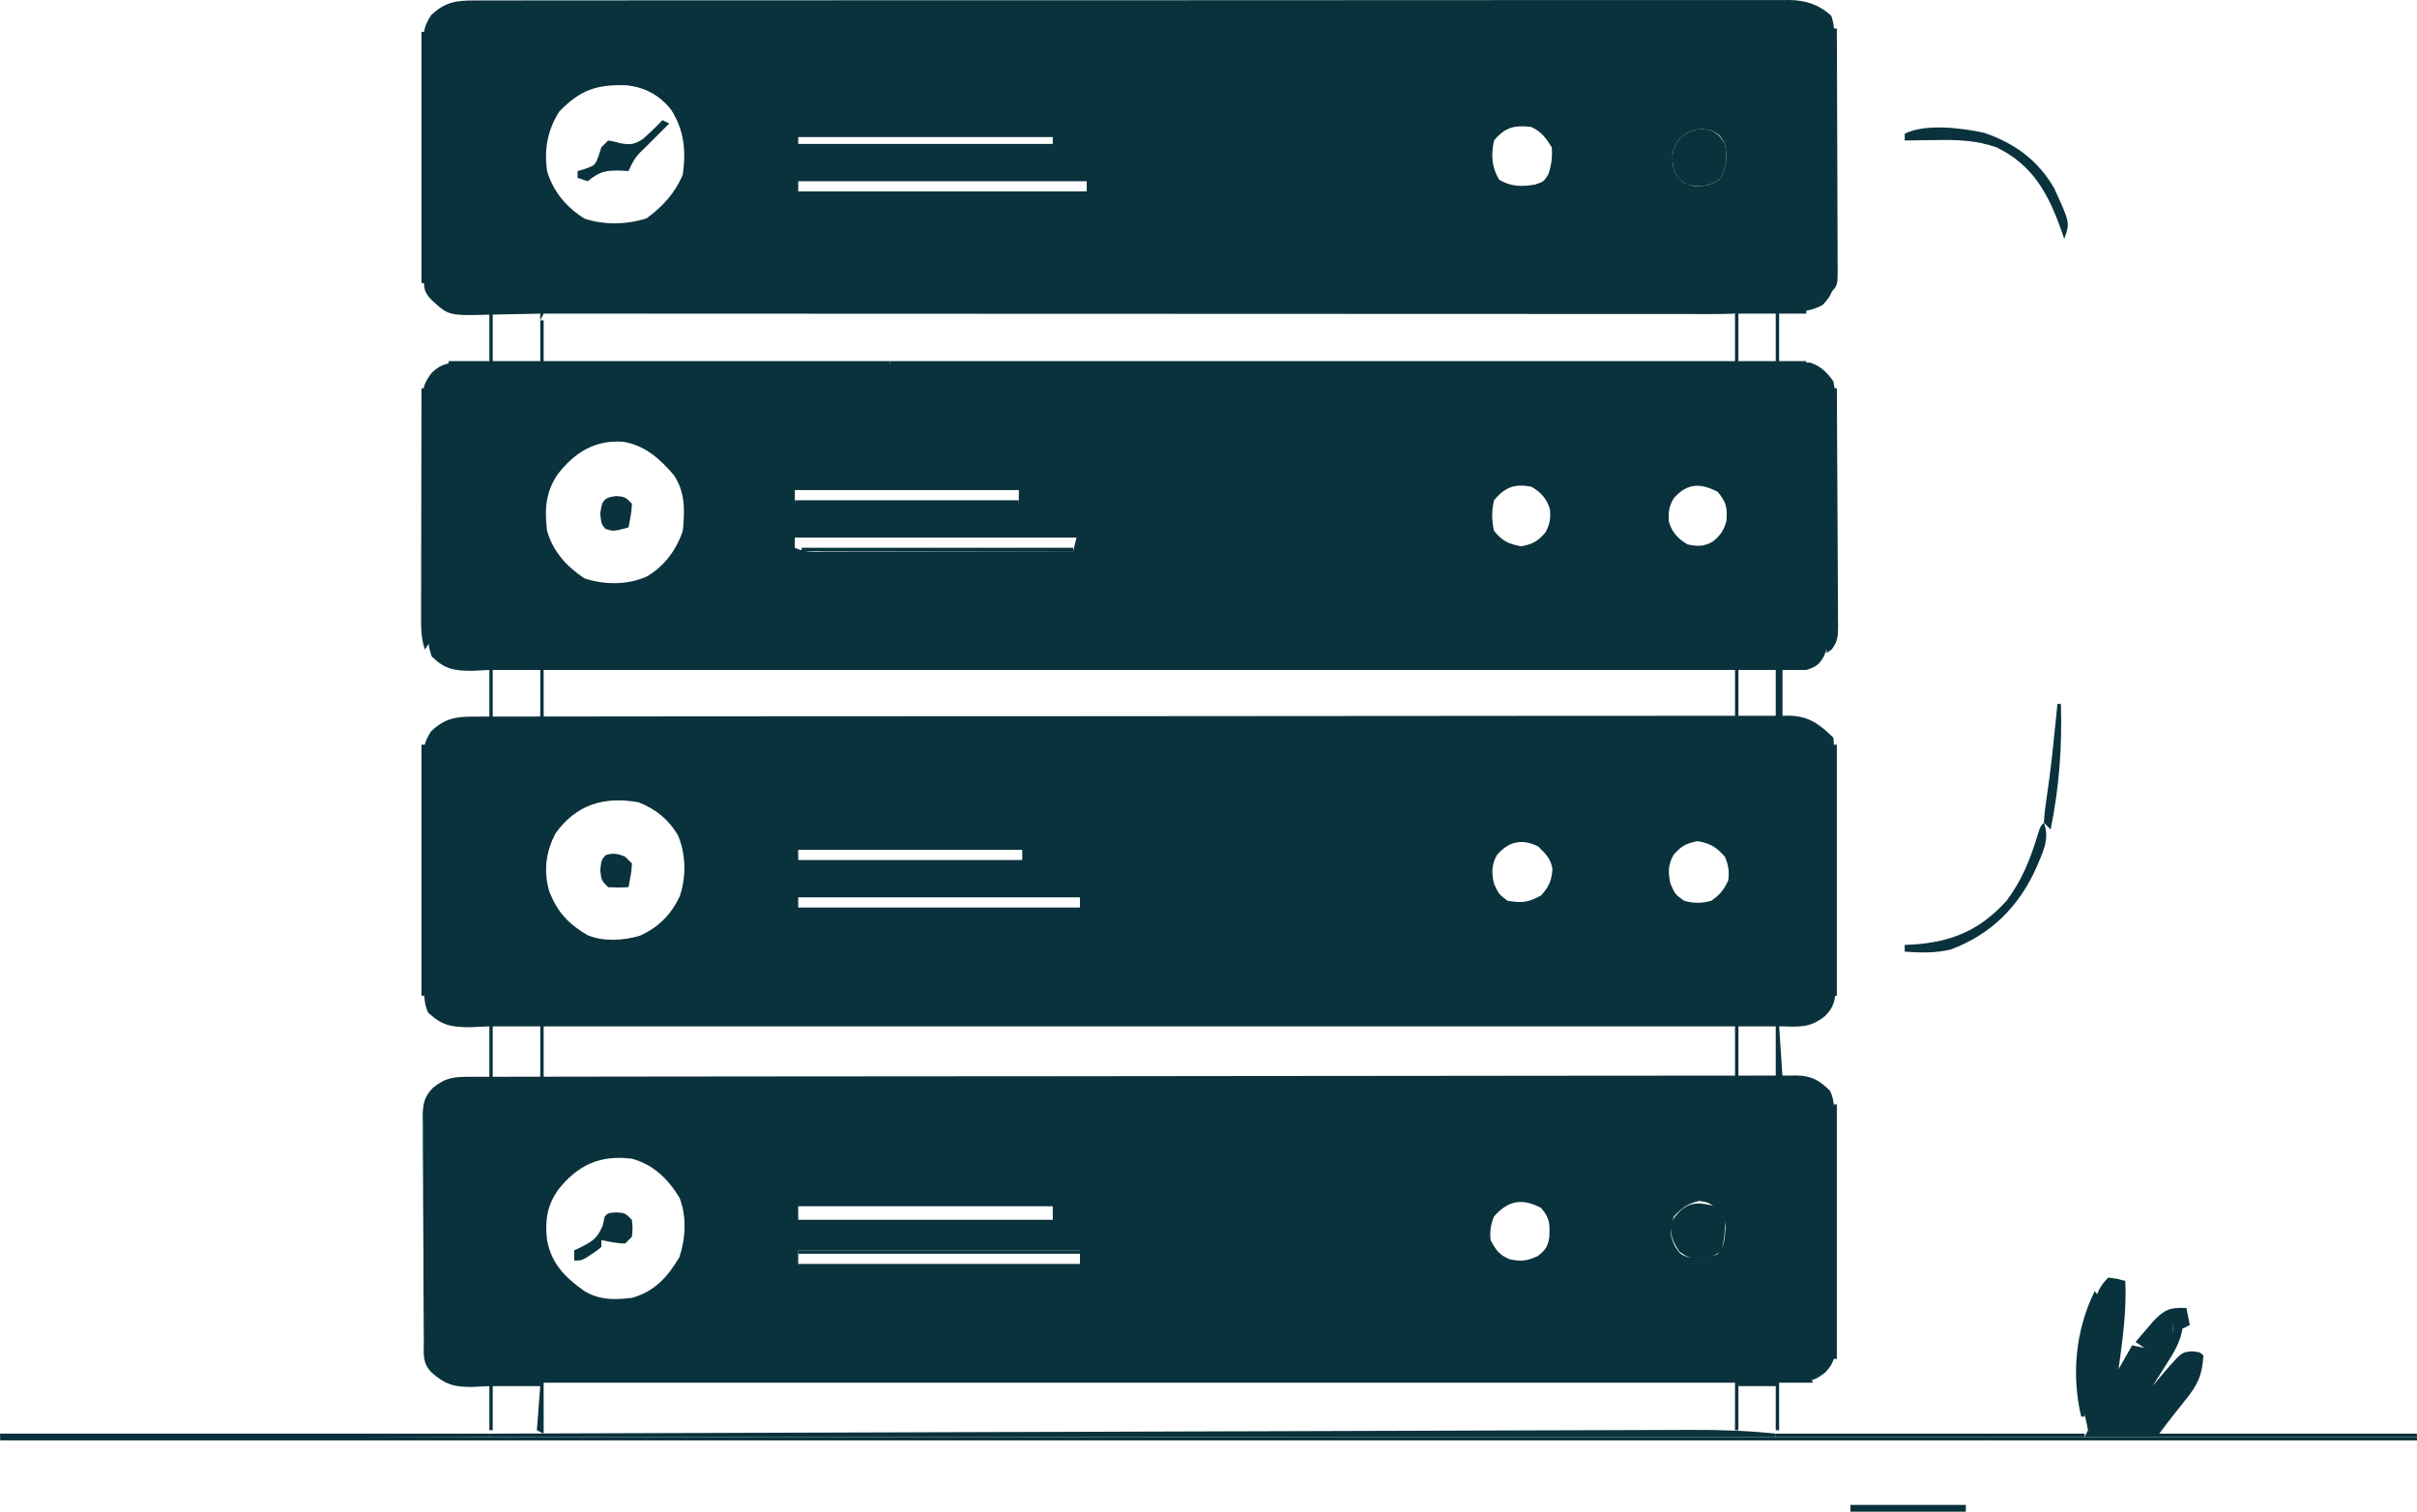 <?xml version="1.0" encoding="UTF-8"?>
<!DOCTYPE svg PUBLIC "-//W3C//DTD SVG 1.1//EN" "http://www.w3.org/Graphics/SVG/1.1/DTD/svg11.dtd">
<!-- Creator: CorelDRAW -->
<svg xmlns="http://www.w3.org/2000/svg" xml:space="preserve" width="100%" height="100%" version="1.1" shape-rendering="geometricPrecision" text-rendering="geometricPrecision" image-rendering="optimizeQuality" fill-rule="evenodd" clip-rule="evenodd"
viewBox="0 0 74177 46395.5"
 xmlns:xlink="http://www.w3.org/1999/xlink"
 xmlns:xodm="http://www.corel.com/coreldraw/odm/2003">
 <g id="Layer_x0020_1">
  <path fill="#0A323C" fill-rule="nonzero" d="M14570.7 14.8c105.7,-0.6 105.7,-0.6 213.5,-1.1 237.2,-0.8 474.4,-0.2 711.5,0.4 171.4,-0.3 342.7,-0.7 514.1,-1.3 471.8,-1.1 943.5,-0.8 1415.2,-0.4 508.4,0.3 1016.9,-0.6 1525.3,-1.5 996.3,-1.2 1992.7,-1.5 2989.2,-1.2 809.7,0.2 1619.4,0 2429.1,-0.4 115.1,-0.1 230.2,-0.1 348.9,-0.2 233.7,-0.1 467.6,-0.2 701.5,-0.4 1570.7,-0.7 3141.5,-1.1 4712.2,-0.7 92.2,0 92.2,0 186.3,0 311.4,0.1 622.8,0.2 934.3,0.3 61.8,0 123.6,0 187.4,0 125.1,0.1 250.1,0.1 375.2,0.1 1946.3,0.6 3892.4,-0.2 5838.6,-2.2 2186.1,-2.1 4372.1,-3.2 6558.1,-2.8 1157.7,0.2 2315.3,-0.1 3473,-1.6 985.6,-1.2 1971.2,-1.3 2956.7,-0.1 503,0.6 1006,0.7 1509.1,-0.5 460.3,-1.2 920.6,-0.9 1380.9,0.6 166.7,0.3 333.3,0 500.1,-0.8 226.4,-1 452.6,-0.1 679,1.3 64.9,-0.8 129.8,-1.6 196.7,-2.3 507.3,6.3 915.8,135.8 1294.8,483.9 109.1,298.4 94.6,600.4 92,913.9 0.2,74.1 0.4,148.1 0.6,224.4 0.4,245.1 -0.7,490.1 -1.9,735.2 -0.1,170.6 -0.2,341.2 -0.2,511.9 -0.1,358 -1,715.9 -2.4,1073.9 -1.8,457.6 -2.2,915.1 -2.1,1372.7 0,352.6 -0.6,705.2 -1.3,1057.9 -0.3,168.5 -0.5,337.2 -0.6,505.8 -0.2,236.6 -1.1,473 -2.2,709.6 0,103.5 0,103.5 0.1,209.1 -8,1179.1 -8,1179.1 -342,1558.2 -351.6,193.3 -619,208.6 -1007.9,183.5 -375.9,-17.2 -721.9,-23.4 -1096.1,31.5 -656.3,85.4 -1317.6,67.2 -1978.2,65.7 -152,0 -303.9,0.1 -455.9,0.2 -416.1,0.3 -832.3,-0.1 -1248.5,-0.6 -449.4,-0.5 -898.6,-0.3 -1348,-0.3 -778,0.1 -1556.1,-0.2 -2334.1,-0.8 -1124.8,-0.8 -2249.7,-1.1 -3374.6,-1.3 -1825.1,-0.2 -3650.2,-0.9 -5475.3,-1.9 -1772.7,-0.9 -3545.4,-1.7 -5318.2,-2.2 -109.3,0 -218.5,0 -331.1,0 -548.4,-0.2 -1096.8,-0.3 -1645.1,-0.4 -4547.9,-1.1 -9095.7,-2.9 -13643.6,-5.3 -34.4,68.7 -68.8,137.5 -104.2,208.3 0,-68.7 0,-137.5 0,-208.3 -78.7,2.2 -157.5,4.4 -238.7,6.7 -294.7,7 -589.4,12.3 -884.2,16.2 -127,2.1 -254.1,4.9 -381.2,8.5 -1303.7,36.3 -1303.7,36.3 -1829.3,-448.1 -256.1,-256.1 -234.4,-400.9 -238.9,-750.6 0.1,-75.4 0.2,-150.8 0.3,-228.4 -0.7,-79.5 -1.5,-159 -2.2,-240.8 -2,-263.5 -2.4,-527 -2.6,-790.6 -0.6,-183 -1.4,-365.9 -2.1,-548.9 -1.3,-384.1 -1.7,-768 -1.5,-1152 0,-491.9 -2.8,-983.5 -6.5,-1475.4 -2.3,-378 -2.7,-756.2 -2.6,-1134.3 -0.3,-181.3 -1.1,-362.5 -2.8,-543.9 -2,-253.9 -1.5,-507.6 -0.2,-761.5 -1.1,-74.7 -2.3,-149.5 -3.5,-226.5 4.8,-377.5 34.7,-553.4 239.7,-882.8 423.2,-407.8 772.5,-461.7 1346.5,-457.6zm2595.6 3405.4c-367.3,579.3 -468,1155 -377.6,1829.4 193.5,636.1 586.1,1103.7 1145.8,1458.3 600,205.4 1310.8,184.9 1907.6,-6.5 480.8,-346.7 890.4,-792.1 1113.2,-1347.7 102.2,-742.9 41.7,-1358.4 -364.6,-1995.4 -358.1,-440.2 -798.5,-682.3 -1368.3,-741.3 -919.6,-30.6 -1417.2,147.5 -2056.1,803.2zm28684.9 891.9c-94.5,447.8 -75.9,807.8 156.3,1204.5 370.2,212.9 676.8,217.4 1093.7,149.7 266.6,-84.8 266.6,-84.8 416.7,-312.5 93.8,-282.9 130.3,-535.8 104.2,-833.3 -183.7,-297.8 -312,-468.4 -625,-625 -522.9,-58 -804.1,4.6 -1145.8,416.7zm5616.5 45.6c-185.4,315.6 -154.5,532 -95.6,891.9 168.2,262.4 283.5,386.8 592.1,456.1 337.5,22.5 516.1,-16.2 807.7,-195.7 228.9,-366.3 247.3,-672.7 162.7,-1093.7 -152.1,-273.7 -152.1,-273.7 -416.7,-416.7 -477.2,-91.3 -738.6,3.2 -1050.2,358.1zm-26970.6 -149.8c0,68.7 0,137.5 0,208.3 2578.1,0 5156.3,0 7812.5,0 0,-68.8 0,-137.5 0,-208.3 -2578.1,0 -5156.3,0 -7812.5,0zm0 1354.2c0,103.1 0,206.2 0,312.5 2921.9,0 5843.7,0 8854.2,0 0,-103.1 0,-206.3 0,-312.5 -2921.9,0 -5843.7,0 -8854.2,0z"/>
  <path fill="#0A323C" fill-rule="nonzero" d="M14570.7 21993.7c70.4,-0.4 140.9,-0.7 213.5,-1.1 237.2,-0.9 474.4,-0.4 711.5,0.1 171.4,-0.4 342.7,-0.9 514.1,-1.5 471.8,-1.2 943.5,-1.2 1415.2,-0.9 508.4,0 1016.9,-1.1 1525.3,-2.2 996.3,-1.7 1992.7,-2.3 2989.2,-2.4 809.7,-0.1 1619.4,-0.5 2429.1,-1.1 1920.8,-1.6 3841.7,-2.8 5762.5,-2.7 92.2,0 92.2,0 186.3,0 311.4,0 622.8,0 934.3,0 61.8,0 123.6,0.1 187.4,0.1 125.1,0 250.1,0 375.2,0 1946.3,0.1 3892.4,-1.5 5838.6,-4.3 2186.1,-3.3 4372.1,-5 6558.1,-4.8 1157.7,0 2315.3,-0.5 3473,-2.8 985.6,-1.9 1971.2,-2.3 2956.7,-0.9 503,0.7 1006,0.7 1509.1,-1.1 460.3,-1.7 920.6,-1.3 1380.9,0.4 166.7,0.3 333.3,-0.1 500.1,-1.3 226.4,-1.5 452.6,-0.3 679,1.3 97.4,-1.5 97.4,-1.5 196.7,-3.1 601.4,9.8 944.7,263.2 1361.5,680 22.3,260.6 31.7,509.9 32,770.8 0.8,79.5 1.7,159 2.6,240.7 2.5,263.5 3.4,527.1 4.1,790.6 0.9,182.9 1.9,365.9 2.9,548.8 1.7,384 2.5,768 2.8,1152 0.6,491.8 4.5,983.5 9.3,1475.3 3,378.1 3.7,756.2 4,1134.3 0.4,181.3 1.7,362.6 3.8,543.9 2.8,254 2.3,507.6 1.1,761.5 2.3,112.2 2.3,112.2 4.7,226.6 -5.7,387.6 -42.8,605.7 -318.4,889.4 -485.1,389.1 -805.3,329.1 -1415.4,320.3 34.4,515.6 68.7,1031.3 104.2,1562.5 -68.7,0 -137.5,0 -208.3,0 0,-515.6 0,-1031.2 0,-1562.5 -378.1,0 -756.3,0 -1145.8,0 0,515.6 0,1031.3 0,1562.5 -34.4,0 -68.7,0 -104.2,0 0,-515.6 0,-1031.2 0,-1562.5 -12065.6,0 -24131.3,0 -36562.5,0 0,515.6 0,1031.3 0,1562.5 -34.4,0 -68.8,0 -104.2,0 0,-515.6 0,-1031.2 0,-1562.5 -481.3,0 -962.5,0 -1458.3,0 0,515.6 0,1031.3 0,1562.5 -34.4,0 -68.7,0 -104.2,0 0,-515.6 0,-1031.2 0,-1562.5 -193.3,8.6 -386.7,17.2 -585.9,26 -578.1,1.4 -864.4,-52.4 -1289.1,-442.7 -155.3,-310.5 -121.2,-628.8 -122.6,-969.6 -0.6,-78.4 -1.3,-156.9 -2.1,-237.7 -2,-260.1 -3.2,-520.2 -4.3,-780.4 -0.4,-88.8 -0.8,-177.6 -1.3,-269.1 -2.2,-470 -3.7,-940 -4.7,-1410 -1.1,-485.5 -4.7,-970.9 -8.9,-1456.5 -2.7,-373.2 -3.6,-746.5 -3.9,-1119.8 -0.6,-179 -1.8,-357.9 -3.7,-536.9 -2.6,-250.6 -2.5,-501.1 -1.8,-751.8 -1.3,-73.7 -2.6,-147.5 -4.1,-223.5 3.9,-375.3 34.3,-547.9 238.4,-875.6 423,-408.4 772.4,-462.2 1346.6,-458.4zm2478.4 3581.5c-300.9,576.9 -373.5,1161.7 -189.2,1793.7 255.3,635.6 583.3,984.1 1164.2,1329.4 497.8,208 1099.3,173 1610.5,21.5 578.2,-263.8 958.5,-642.5 1228,-1215.8 202.8,-601.5 190.4,-1282.8 -57,-1870.1 -290.4,-489.2 -678.2,-798.3 -1204.5,-1009.2 -1053.7,-192.7 -1917.3,65.1 -2552.1,950.5zm28897.7 658c-174.6,296.3 -175.1,562.1 -95.6,891.5 144.7,317.6 144.7,317.6 416.7,520.8 451.1,73.9 628,55 1028.7,-162.7 242.8,-278.4 317.9,-439.5 347.5,-801.3 -38.3,-317.1 -216.9,-487.3 -438.6,-702.7 -499.7,-249.8 -904.5,-150.2 -1258.5,254.4zm5416.7 0c-174.8,296.7 -174.5,561.8 -95.6,891.5 137.7,319.7 137.7,319.7 416.7,520.8 297.2,82 536.1,82.3 833.3,0 253.5,-168.9 398.3,-346.5 520.9,-625 38.2,-273.1 6.5,-476.8 -104.2,-729.2 -269.6,-300.4 -437,-400.9 -833.3,-475.2 -353.9,66.3 -504.2,150.2 -737.7,417.1zm-26866.5 -150.2c0,103.1 0,206.3 0,312.5 2268.7,0 4537.5,0 6875,0 0,-103.1 0,-206.3 0,-312.5 -2268.7,0 -4537.5,0 -6875,0zm0 1458.3c0,103.1 0,206.3 0,312.5 2853.1,0 5706.3,0 8645.8,0 0,-103.1 0,-206.3 0,-312.5 -2853.1,0 -5706.2,0 -8645.8,0z"/>
  <path fill="#0A323C" fill-rule="nonzero" d="M14446 33048.1c70.8,-0.2 141.6,-0.5 214.5,-0.7 239.6,-0.7 479.1,-0.6 718.7,-0.6 172.5,-0.3 345.1,-0.7 517.6,-1.1 475.9,-1 952,-1.5 1427.9,-1.7 512.6,-0.4 1025.2,-1.5 1537.8,-2.4 1238.7,-2 2477.6,-3.1 3716.4,-3.9 582.9,-0.6 1165.7,-1.1 1748.6,-1.6 1936.7,-1.8 3873.3,-3.3 5810,-4.1 125.2,-0.1 250.5,-0.1 375.8,-0.2 62.1,0 124.3,0 188.2,0 314.8,-0.2 629.6,-0.3 944.4,-0.4 62.5,0 124.9,0 189.3,-0.1 2026,-0.8 4052,-3.2 6077.9,-6.7 2141.1,-3.5 4282.3,-5.6 6423.4,-5.9 1167.5,-0.2 2335,-1.1 3502.5,-3.7 994.1,-2.3 1988.1,-3.1 2982.1,-2.1 507.5,0.4 1014.9,0.2 1522.4,-1.8 464.2,-1.9 928.4,-1.8 1392.7,-0.1 168.3,0.2 336.5,-0.2 504.7,-1.5 228.2,-1.5 456.2,-0.6 684.4,1.1 65.7,-1.1 131.5,-2.1 199.3,-3.2 471.7,7.5 706.1,144.4 1039.1,471.5 155.2,310.5 122.2,628.9 124.3,969.6 0.9,78.4 1.7,156.9 2.5,237.7 2.6,260.1 4.4,520.3 5.8,780.4 0.5,88.8 1.1,177.6 1.7,269.1 2.8,470.1 4.8,940.1 6.4,1410.1 1.7,485.6 6.3,970.9 11.7,1456.4 3.5,373.3 4.7,746.5 5.3,1119.9 0.7,179 2.3,357.9 4.8,536.8 3.3,250.7 3.3,501.1 2.5,751.8 1.8,73.7 3.5,147.6 5.2,223.5 -4.8,383.5 -43.8,601.9 -313.5,885 -304.3,238.2 -427.7,277.5 -807.2,259.6 -132.6,-3.4 -132.6,-3.4 -267.8,-7 -246.1,-39.6 -353.9,-105.4 -552.5,-247 -224.3,32.2 -224.3,32.2 -416.7,104.2 171.9,34.4 343.8,68.7 520.9,104.2 0,34.4 0,68.7 0,104.1 -378.1,0 -756.3,0 -1145.9,0 0,481.3 0,962.5 0,1458.3 -34.4,0 -68.7,0 -104.1,0 0,-481.3 0,-962.5 0,-1458.3 -12065.6,0 -24131.3,0 -36562.5,0 0,515.6 0,1031.3 0,1562.5 -103.1,-51.6 -103.1,-51.6 -208.3,-104.2 34.4,-446.9 68.8,-893.7 104.2,-1354.2 -481.2,0 -962.5,0 -1458.3,0 0,446.9 0,893.7 0,1354.2 -34.4,0 -68.8,0 -104.2,0 0,-446.9 0,-893.7 0,-1354.2 -176.3,8.7 -352.4,17.2 -533.9,26.1 -561.1,1.5 -817.4,-76.9 -1237,-442.7 -295.7,-295.6 -239.9,-583.1 -240.3,-979.1 -0.8,-79.5 -1.7,-159 -2.6,-240.8 -2.5,-263.5 -3.5,-527.1 -4.1,-790.6 -0.9,-182.9 -1.9,-365.8 -2.9,-548.9 -1.7,-384 -2.5,-767.9 -2.8,-1151.9 -0.5,-491.9 -4.5,-983.6 -9.3,-1475.4 -3,-378.1 -3.9,-756.2 -3.9,-1134.3 -0.4,-181.3 -1.7,-362.6 -3.9,-543.9 -2.8,-253.9 -2.3,-507.6 -1.1,-761.5 -1.5,-74.8 -3,-149.5 -4.7,-226.5 5.7,-387.7 42.8,-605.8 318.5,-889.4 401.8,-322.3 658.9,-335.5 1156,-334.4zm2674.7 3480.7c-341.2,494.1 -398.2,947.2 -332,1533.2 140.7,730.6 551,1140.1 1145.8,1562.5 471.9,282.6 922.1,271.3 1458.3,208.3 696.9,-193.9 1096.6,-640.6 1458.3,-1250 190.9,-572.6 226.8,-1246.5 6.1,-1815.2 -347.6,-578.5 -800.8,-1024.6 -1464.4,-1205.6 -976.9,-123.7 -1670.6,195.3 -2272.2,966.8zm28730.5 804.1c-102,250.1 -133.6,460.6 -104.1,729.1 154.4,296.2 270.3,464.8 588.7,586.8 351.3,72.3 523.9,53.3 856.6,-98.4 234.8,-186.6 309.4,-278.3 353.9,-572.1 20.1,-410 24.9,-582.6 -249.8,-905.8 -586.3,-305.8 -1001.9,-233.7 -1445.3,260.4zm5520.9 0c-130.9,384.4 -140,548.3 32.5,918 156.6,237.1 156.6,237.1 384.2,332 464.2,38.4 464.2,38.4 902.1,-77.3 246.9,-231.8 237.9,-508.4 264.1,-832.5 -22.7,-262.9 -65.5,-362.3 -241.7,-555 -277.7,-213.5 -277.7,-213.5 -559.9,-260.4 -358,80.6 -529.4,209.4 -781.2,475.2zm-26875 -312.5c0,137.5 0,275 0,416.7 2578.1,0 5156.2,0 7812.5,0 0,-137.5 0,-275 0,-416.7 -2578.1,0 -5156.3,0 -7812.5,0zm0 1354.2c0,137.5 0,275 0,416.7 2853.1,0 5706.2,0 8645.8,0 0,-137.5 0,-275 0,-416.7 -2853.1,0 -5706.3,0 -8645.8,0z"/>
  <path fill="#0A323C" fill-rule="nonzero" d="M14237.6 11125c100.4,-0.6 100.4,-0.6 202.9,-1.1 224.8,-0.7 449.4,2.3 674.2,5.3 162.6,0.3 325.2,0.3 487.9,0.2 447.1,0.2 894.2,3.7 1341.4,7.7 482.2,3.7 964.3,4.5 1446.5,5.5 835.6,2.3 1671.2,6.5 2507,12 1209.2,7.9 2418.4,12.8 3627.7,17 1963.2,6.9 3926.3,15.9 5889.6,26.5 1904.9,10.2 3809.8,19.7 5714.6,27.9 117.3,0.6 234.6,1.1 355.3,1.6 1280.4,5.5 2560.7,10.8 3841.1,16 339.7,1.5 679.4,2.8 1019.1,4.2 224.1,0.9 448,1.9 672,2.8 1424.7,5.7 2849.5,12.4 4274.2,19.9 719.1,3.9 1438.3,7.3 2157.5,10.6 568.4,2.6 1136.8,5.7 1705.1,9.2 345.3,2 690.7,3.5 1036,5 157.8,0.7 315.6,1.7 473.3,2.7 1062.3,8.5 1062.3,8.5 2119.7,-85.4 367.2,-48.2 735.1,-57.2 1105,-64.5 75.8,-3.9 151.8,-7.8 229.9,-11.8 74,-1.2 147.9,-2.5 224.2,-3.7 98.2,-3 98.2,-3 198.5,-6.3 327.1,96.1 536.3,308.7 727.6,581.7 50.1,279.1 68.5,491.7 62.4,769.7 0.4,75.6 0.8,151.1 1.3,229.1 0.7,248.9 -2.3,497.6 -5.4,746.5 -0.5,173.4 -0.7,346.8 -0.8,520.2 -0.6,363 -2.9,725.8 -6.7,1088.9 -4.7,465 -6.3,930 -6.7,1395.1 -0.4,357.9 -2,715.8 -4.1,1073.6 -0.9,171.6 -1.5,343 -2.1,514.5 -0.9,239.6 -3.2,479.2 -6,718.7 0,70.7 -0.1,141.5 -0.2,214.4 -5.9,374.1 -42.8,638.8 -240,958.5 -30.1,73 -60.2,146.1 -91.2,221.4 -152.6,254.3 -251.7,312.1 -533.8,403.6 -240.6,0 -481.3,0 -729.2,0 0,481.3 0,962.5 0,1458.3 -68.8,0 -137.5,0 -208.3,0 0,-481.3 0,-962.5 0,-1458.3 -378.1,0 -756.3,0 -1145.8,0 0,481.3 0,962.5 0,1458.3 -34.4,0 -68.7,0 -104.2,0 0,-481.3 0,-962.5 0,-1458.3 -12065.6,0 -24131.3,0 -36562.5,0 0,481.3 0,962.5 0,1458.3 -34.4,0 -68.8,0 -104.2,0 0,-481.3 0,-962.5 0,-1458.3 -481.3,0 -962.5,0 -1458.3,0 0,481.3 0,962.5 0,1458.3 -34.4,0 -68.7,0 -104.2,0 0,-481.3 0,-962.5 0,-1458.3 -176.1,8.5 -352.4,17.2 -533.9,26.1 -557.8,-0.7 -835.5,-51.9 -1237,-442.7 -84.7,-273.4 -84.7,-273.4 -104.2,-520.8 -34.4,-68.7 -68.7,-137.5 -104.2,-208.3 -12.4,-242 -18.5,-480.9 -20.1,-723 -0.8,-74.4 -1.7,-148.8 -2.6,-225.4 -2.6,-246.6 -4.3,-493.2 -5.9,-739.8 -0.5,-84.3 -1,-168.4 -1.7,-255.2 -2.7,-445.6 -4.8,-891.3 -6.3,-1337.1 -1.8,-460.2 -6.5,-920.4 -11.8,-1380.7 -3.4,-354 -4.7,-708 -5.2,-1061.9 -0.7,-169.7 -2.3,-339.4 -4.8,-509 -3.3,-237.7 -3.3,-475.1 -2.6,-712.8 -1.7,-69.9 -3.3,-139.8 -5.1,-211.8 4.9,-370.7 54.9,-537.9 287.9,-830.3 308.2,-289 553.2,-306.3 976.9,-304.4zm2883.1 3425.6c-378.9,545.8 -410.3,1091.3 -332,1740.7 190.1,645.6 592.7,1087.4 1145.9,1458.3 611.1,203.7 1312,208.9 1907.5,-52.1 540.7,-310.4 918,-820.2 1113.3,-1406.3 60.2,-619.4 81,-1183.3 -277.5,-1712.3 -428.9,-501.7 -905.8,-929.1 -1577.2,-1022.1 -854.6,-53.2 -1466.5,332.2 -1980,993.7zm28730.5 803.2c-74.5,327.5 -74.5,610 0,937.5 264.4,318.8 428.9,399.4 833.3,475.2 353.7,-66.3 504.3,-149.9 737.3,-417.1 143,-241.7 168.4,-434.9 146.5,-712.8 -92.9,-329.2 -279.9,-527.2 -571.3,-699.5 -514.4,-96.5 -811.9,14 -1145.8,416.7zm5512.7 -58.2c-143,241.8 -168.5,434.9 -146.5,712.9 93,329.5 280.1,526.5 571.2,699.5 314.6,65.5 497.4,72.8 780.4,-88.8 227.9,-189.3 344.7,-347.8 415.8,-637.6 27.2,-403.4 -4.5,-573.7 -271.8,-888.2 -543.3,-283.5 -945.6,-260.5 -1349.3,202.2zm-26971.1 -254.3c0,137.5 0,275 0,416.7 2268.7,0 4537.5,0 6875,0 0,-137.5 0,-275 0,-416.7 -2268.7,0 -4537.5,0 -6875,0zm0 1458.3c0,103.1 0,206.3 0,312.5 317.7,158.9 648.5,117.7 997,115.9 81.3,0 162.6,0.1 246.4,0.1 269.5,-0.1 538.9,-0.9 808.2,-1.8 186.6,-0.1 373.1,-0.3 559.7,-0.4 491.5,-0.4 982.9,-1.3 1474.4,-2.6 501.3,-1 1002.6,-1.5 1504,-2 984.1,-1.1 1968,-2.9 2952.1,-5.1 34.4,-137.5 68.7,-275 104.1,-416.7 -2853.1,0 -5706.2,0 -8645.8,0z"/>
  <path fill="#0A323C" d="M74173.8 43999.6l1.6 104.1c-3362.8,0 -6749.5,0 -10199.2,0 34.4,-68.7 68.7,-137.5 104.2,-208.3 -26.6,-153.1 -60.3,-304.9 -97.7,-455.7 -133.9,-614.8 -130,-1209.5 -110.6,-1835.9 68.7,-34.4 137.5,-68.7 208.3,-104.1 34.4,343.7 68.7,687.5 104.1,1041.7 13.9,-121.8 27.7,-243.5 41.9,-369.1 18.7,-161.3 37.2,-322.5 55.8,-483.9 9.1,-80 18.1,-160.1 27.4,-242.7 38.5,-332.2 79.1,-655.8 149.2,-983.2 12.6,-70.2 25.2,-140.4 38.2,-212.8 -36.6,-51.6 -73,-103.1 -110.6,-156.3 -32.3,-51.6 -64.5,-103.1 -97.7,-156.3 93.4,-319.4 180.2,-492.7 416.7,-729.2 273.4,39.1 273.4,39.1 520.8,104.2 39.7,916.3 -82.6,1803.3 -208.3,2708.3 137.5,-240.6 275,-481.3 416.7,-729.2 171.9,34.4 343.8,68.7 520.9,104.2 -103.1,275 -206.3,550 -312.5,833.3 40.3,-80.3 80.5,-160.6 122.1,-243.3 54.3,-104.5 108.4,-209 164.4,-316.6 53.1,-104 106.3,-207.8 161.1,-314.9 181.9,-277.9 287.1,-368.7 594.1,-479.4 0,-68.8 0,-137.5 0,-208.3 103.1,0 206.3,0 312.5,0 -58.2,491.3 -265.1,824.3 -527.3,1230.4 -39.4,62.3 -78.7,124.5 -119.1,188.7 -96.3,152.4 -193.6,304.3 -291.1,455.9 41.5,-49.1 83,-98 125.7,-148.5 55.2,-64.8 110.4,-129.7 167.2,-196.5 54.5,-64.1 108.9,-128.1 164.9,-194.2 438.7,-498.7 438.7,-498.7 753.1,-528.5 247.4,26.1 247.4,26.1 351.6,130.2 -30.7,595.2 -186.4,919.2 -559.9,1373.8 -62.4,79.1 -62.4,79.1 -126.1,160.1 -77.9,98.7 -156.5,197.2 -235.7,294.8 -148.1,185.9 -289.8,377 -432.4,567.2 2626.8,0 5253.6,0 7905.9,0z"/>
  <path fill="#0A323C" d="M4.8 44103.8l4.9 104.2c20664.4,0 40857.1,0 61049.8,0 0,-35.4 0,-69.8 0,-104.2 -20729.4,0 -40925.4,0 -61054.7,0z"/>
  <path fill="#0A323C" fill-rule="nonzero" d="M54497 43999.6c0,34.4 0,68.7 0,104.1 -13028.1,0 -26056.3,0 -39479.2,0 0,-34.4 0,-68.7 0,-104.1 4848.9,-15.6 9697.8,-30.9 14546.7,-45.1 572.6,-1.8 1145.3,-3.4 1717.9,-5.1 171.1,-0.5 171.1,-0.5 345.6,-1 1845.1,-5.5 3690.2,-11.4 5535.4,-17.4 1893.7,-6.1 3787.4,-11.9 5681.1,-17.3 1168.2,-3.3 2336.5,-7 3504.7,-11.1 801.5,-2.7 1602.9,-5.1 2404.3,-7.2 462.2,-1.1 924.4,-2.5 1386.6,-4.4 423.7,-1.7 847.4,-2.8 1271.1,-3.7 152.7,-0.3 305.4,-0.9 458.1,-1.7 882.8,-4.3 1748.7,22.8 2627.7,113.9z"/>
  <path fill="#0A323C" fill-rule="nonzero" d="M16684.5 22020.5c12065.6,0 24131.3,0 36562.5,0 0,34.4 0,68.7 0,104.2 -12065.6,0 -24131.3,0 -36562.5,0 0,-34.4 0,-68.8 0,-104.2z"/>
  <path fill="#0A323C" fill-rule="nonzero" d="M17622 11187.1c11790.6,0 23581.3,0 35729.2,0 -417.3,208.7 -570.7,234 -1019.4,232.3 -90.2,0.1 -90.2,0.1 -182.2,0.2 -202,0 -403.9,-1.5 -605.8,-3 -146.1,-0.4 -292,-0.6 -438,-0.8 -401.7,-0.7 -803.3,-2.7 -1205,-4.9 -433,-2.2 -866,-3.2 -1299.1,-4.3 -750.3,-2.2 -1500.6,-5 -2250.9,-8.5 -1084.9,-4.9 -2169.8,-8.6 -3254.7,-12 -1760,-5.6 -3520.1,-12.3 -5280.1,-19.4 -1709.9,-7 -3419.8,-13.5 -5129.7,-19.4 -105.4,-0.3 -210.7,-0.7 -319.4,-1.1 -528.5,-1.8 -1057.2,-3.7 -1585.7,-5.4 -4386.4,-15.1 -8772.8,-31.8 -13159.2,-49.4 0,-34.4 0,-68.7 0,-104.2z"/>
  <path fill="#0A323C" fill-rule="nonzero" d="M55434.5 9520.5c0,34.4 0,68.7 0,104.2 -275,0 -550,0 -833.3,0 0,481.2 0,962.5 0,1458.3 275,0 550,0 833.3,0 0,34.4 0,68.7 0,104.2 -1571.7,98.2 -3135.9,115.5 -4710.4,106.5 -256.9,-1.1 -513.8,-2.1 -770.6,-3 -548.4,-2.2 -1096.9,-4.7 -1645.4,-7.5 -792.9,-4.2 -1585.8,-7.6 -2378.9,-10.9 -1287.1,-5.4 -2574.3,-11.3 -3861.3,-17.5 -1248.9,-6.1 -2497.7,-11.8 -3746.6,-17.3 -77.3,-0.3 -154.4,-0.6 -234.1,-1 -387.6,-1.7 -775.1,-3.3 -1162.7,-5 -3205,-14.1 -6410,-28.9 -9615,-44.2 0,-34.4 0,-68.7 0,-104.2 8559.4,0 17118.8,0 25937.5,0 0,-481.3 0,-962.5 0,-1458.3 443.9,-444 1636.3,-163.9 2187.5,-104.2zm-2083.3 104.2c0,481.2 0,962.5 0,1458.3 378.1,0 756.2,0 1145.8,0 0,-481.3 0,-962.5 0,-1458.3 -378.1,0 -756.3,0 -1145.8,0z"/>
  <path fill="#0A323C" d="M-0 43999.6l7.9 169.4c4466.3,-19.4 7100.8,-30.9 15010,-65.3 0,-35.4 0,-69.8 0,-104.1 -5079.8,0 -10066.4,0 -15017.9,0z"/>
  <path fill="#0A323C" fill-rule="nonzero" d="M52622 37020.5c208.3,156.2 208.3,156.2 312.5,416.7 8,322.6 -9.8,628.1 -104.2,937.5 -256.7,239.6 -515.7,252.6 -863,240.8 -178.7,-32.5 -178.7,-32.5 -426.1,-201.8 -210.9,-308.3 -273.4,-497.9 -273.4,-872.4 377.4,-585.6 684,-714.3 1354.2,-520.8z"/>
  <path fill="#0A323C" fill-rule="nonzero" d="M52517.9 3999.6c247.4,156.3 247.4,156.3 416.7,416.7 84.6,420.9 66.3,727.4 -162.7,1093.7 -338,208 -596.3,243.3 -983.1,156.3 -253.9,-162.7 -253.9,-162.7 -416.7,-416.7 -58.9,-359.9 -89.8,-576.3 95.6,-891.9 311.5,-354.9 573,-449.5 1050.2,-358.1z"/>
  <path fill="#0A323C" d="M74175.4 44103.8l1.6 104.2c-4324,0 -8676.5,0 -13117.5,0 0,-34.4 0,-68.7 0,-104.2 4351.4,0 8702.8,0 13115.9,0z"/>
  <path fill="#0A323C" fill-rule="nonzero" d="M15017.9 9624.6c34.4,0 68.7,0 104.2,0 0,481.3 0,962.5 0,1458.3 481.3,0 962.5,0 1458.3,0 0,-412.5 0,-825 0,-1250 34.4,0 68.8,0 104.2,0 0,412.5 0,825 0,1250 3506.3,0 7012.5,0 10625,0 0,34.4 0,68.7 0,104.2 -1365.7,16.3 -2731.5,31.7 -4097.2,46.1 -634.4,6.8 -1268.9,13.7 -1903.3,21.3 -614.6,7.4 -1229.3,14.1 -1843.9,20.3 -232.1,2.4 -464.3,5.1 -696.3,8.1 -1671.1,20.9 -3332,-17.2 -5000.9,-95.9 0,-34.4 0,-68.7 0,-104.2 412.5,0 825,0 1250,0 0,-481.3 0,-962.5 0,-1458.3z"/>
  <path fill="#0A323C" fill-rule="nonzero" d="M60891.9 4074.5c942.2,326.4 1639.2,829.5 2146.8,1695.9 490.1,1065.8 490.1,1065.8 312.5,1562.5 -30.3,-88 -60.6,-176.2 -91.9,-266.9 -398.5,-1119.4 -871.1,-2004.4 -1991.5,-2545.6 -622.6,-217.9 -1220.9,-234.4 -1875,-221.3 -90.6,0.9 -181.3,1.9 -274.6,2.9 -221.1,2.4 -442,5.8 -662.9,10.1 0,-68.7 0,-137.5 0,-208.3 643.2,-321.6 1753.6,-174.1 2436.5,-29.3z"/>
  <path fill="#0A323C" fill-rule="nonzero" d="M64288.7 39624.6c208.3,286.5 208.3,286.5 208.3,520.8 34.4,68.7 68.7,137.5 104.2,208.3 -31.8,181.5 -31.8,181.5 -91.1,403.7 -124.5,509.7 -159.2,1010.2 -185.6,1533.2 -17.7,124.1 -17.7,124.1 -35.8,250.6 -68.7,34.4 -137.5,68.7 -208.3,104.2 -34.4,-343.8 -68.8,-687.5 -104.2,-1041.7 0,618.8 0,1237.5 0,1875 -34.4,0 -68.8,0 -104.2,0 -307.8,-1281.2 -172.7,-2675.3 416.7,-3854.1z"/>
  <path fill="#0A323C" fill-rule="nonzero" d="M62726.2 25249.6c194.8,508.4 -47,937 -245,1410.3 -537.1,1181.5 -1386.4,2020 -2601.3,2477.2 -474,120.4 -939.7,104.1 -1424.6,70.8 0,-68.7 0,-137.5 0,-208.3 70.6,-2.7 141.2,-5.4 214.1,-8.1 1211.5,-73.9 2089.1,-434.3 2910.9,-1346 474.6,-627.8 736,-1295.3 962.3,-2044.7 79.4,-247 79.4,-247 183.5,-351.1z"/>
  <path fill="#0A323C" fill-rule="nonzero" d="M20330.4 3687.1c68.8,34.4 137.5,68.7 208.3,104.2 -729.2,729.2 -729.2,729.2 -901.7,895.2 -164.2,171.7 -251.7,347.4 -348.3,563.1 -55.3,-3.6 -110.6,-7.3 -167.6,-10.9 -480.6,-18.5 -705.6,2.5 -1082.4,323.4 -103.1,-34.4 -206.3,-68.7 -312.5,-104.2 0,-68.7 0,-137.5 0,-208.3 81.7,-23.6 163.2,-47.3 247.4,-71.7 294.6,-112.1 294.6,-112.1 397.2,-397.1 27.9,-85.9 55.8,-171.9 84.6,-260.4 68.8,-68.8 137.5,-137.5 208.3,-208.3 173.3,28.1 173.3,28.1 377.6,84.6 316.1,53.3 421.6,41.7 695.8,-135 207.1,-184.4 403.7,-372.4 593.2,-574.6z"/>
  <path fill="#0A323C" fill-rule="nonzero" d="M67101.2 40145.5c34.4,171.9 68.7,343.7 104.2,520.8 -103.1,51.6 -103.1,51.6 -208.3,104.2 -103.1,-34.4 -206.3,-68.8 -312.5,-104.2 0,68.7 0,137.5 0,208.3 -73,64.4 -146.1,128.8 -221.3,195.3 -446.3,420.6 -669.9,1027.1 -924.5,1575.6 -126.5,-379.4 -69.5,-451.3 97.7,-800.8 39.6,-84.2 79.2,-168.3 120,-255.1 31.3,-64.1 62.6,-128 94.8,-194.1 -103.1,-68.8 -206.3,-137.5 -312.5,-208.3 114.6,-134.9 229.7,-269.4 345,-403.7 64.1,-74.9 128.1,-149.9 194.2,-227.1 340.5,-363.1 521.8,-438 1023.3,-410.9z"/>
  <path fill="#0A323C" fill-rule="nonzero" d="M18917.6 37209.3c266.9,19.6 266.9,19.6 475.2,227.9 26,260.4 26,260.4 0,520.8 -68.8,68.7 -137.4,137.5 -208.3,208.3 -250.6,-3.4 -481.5,-58.3 -729.2,-104.2 0,68.7 0,137.5 0,208.3 -129.4,111.5 -129.4,111.5 -299.4,221.3 -55.6,36.9 -111.3,73.6 -168.5,111.5 -157.1,83.9 -157.1,83.9 -365.4,83.9 0,-103.2 0,-206.3 0,-312.5 75.4,-34.3 75.4,-34.3 152.2,-69.3 380.5,-191 545.8,-275 720.3,-679.4 21.5,-96.7 42.9,-193.3 65,-293 104.2,-104.1 104.2,-104.1 358.1,-123.7z"/>
  <path fill="#0A323C" fill-rule="nonzero" d="M54497 43999.6c3128.1,0 6256.3,0 9479.2,0 0,34.4 0,68.7 0,104.1 -3128.1,0 -6256.3,0 -9479.2,0 0,-34.4 0,-68.7 0,-104.1z"/>
  <path fill="#0A323C" fill-rule="nonzero" d="M24497 38374.6c2853.1,0 5706.3,0 8645.8,0 0,34.4 0,68.7 0,104.1 -2853.1,0 -5706.3,0 -8645.8,0 0,-34.4 0,-68.7 0,-104.1z"/>
  <path fill="#0A323C" fill-rule="nonzero" d="M56267.9 11916.3c34.4,0 68.7,0 104.2,0 7.2,1013.2 12.8,2026.5 16.1,3039.7 1.7,470.4 3.9,940.9 7.4,1411.3 3.4,453.9 5.3,907.7 6.1,1361.7 0.5,173.3 1.7,346.5 3.3,519.9 2.3,242.4 2.6,484.8 2.5,727.3 1.1,71.9 2.2,143.9 3.3,217.9 -2,308.1 -4.3,490.3 -197.3,738 -50.9,36 -101.7,72.1 -154.1,109.2 0,-312.5 0,-312.5 104.2,-520.8 12.7,-241.5 19.4,-480.1 21.4,-721.7 1,-74.3 2,-148.4 3.1,-224.9 3.3,-245.7 5.9,-491.5 8.4,-737.2 2.2,-170.2 4.4,-340.4 6.6,-510.6 5.8,-448.2 10.9,-896.6 15.9,-1344.9 5.2,-457.4 11,-914.7 16.8,-1372 11.2,-897.7 21.8,-1795.3 32,-2692.9z"/>
  <path fill="#0A323C" fill-rule="nonzero" d="M56267.9 874.6c34.4,0 68.7,0 104.2,0 4.8,1028.7 8.5,2057.2 10.8,3085.9 1,477.6 2.5,955.2 4.9,1432.7 2.3,460.6 3.5,921.3 4.1,1381.9 0.3,176.1 1.1,352.1 2.2,528.1 1.6,245.9 1.8,491.8 1.7,737.7 0.7,73.3 1.5,146.6 2.3,222.1 -2.2,504.6 -2.2,504.6 -234.3,736.7 34.4,-2681.2 68.7,-5362.5 104.2,-8125z"/>
  <path fill="#0A323C" fill-rule="nonzero" d="M24601.2 16812.1c2750,0 5500,0 8333.3,0 0,34.4 0,68.7 0,104.2 -2750,0 -5500,0 -8333.3,0 0,-34.4 0,-68.7 0,-104.2z"/>
  <path fill="#0A323C" fill-rule="nonzero" d="M12934.5 11916.3c34.4,0 68.8,0 104.2,0 1.1,93.5 2.2,187 3.2,283.3 10.2,879.8 20.9,1759.7 32.1,2639.5 5.8,452.4 11.3,904.8 16.5,1357.1 5,436.4 10.4,872.7 16.3,1309 2.1,166.8 4.1,333.4 5.8,500.1 2.5,233 5.6,465.9 9,699 0.5,69.4 1.1,138.7 1.8,210.2 3.1,367.7 3.1,367.7 123.7,710.2 -68.7,103.1 -137.5,206.3 -208.3,312.5 -120.1,-360.4 -118,-680.8 -116,-1055.6 0,-75.2 0,-150.4 0,-227.9 0.1,-248.5 0.9,-497.1 1.7,-745.6 0.2,-172.4 0.4,-344.8 0.5,-517.2 0.3,-453.7 1.4,-907.3 2.5,-1360.9 1.1,-462.9 1.5,-925.8 2.1,-1388.7 1.1,-908.2 2.9,-1816.6 5.1,-2724.8z"/>
  <path fill="#0A323C" fill-rule="nonzero" d="M56267.9 33895.5c34.4,0 68.7,0 104.2,0 0,2578.1 0,5156.2 0,7812.5 -34.4,0 -68.7,0 -104.2,0 0,-2578.1 0,-5156.3 0,-7812.5z"/>
  <path fill="#0A323C" fill-rule="nonzero" d="M19184.5 26291.3c68.8,68.7 137.5,137.5 208.3,208.3 -3.4,250.6 -58.3,481.6 -104.2,729.2 -299.5,13 -299.5,13 -625,0 -208.3,-208.3 -208.3,-208.3 -240.8,-520.8 32.5,-312.5 32.5,-312.5 162.7,-462.3 240.2,-77.2 365.5,-44.8 598.9,45.6z"/>
  <path fill="#0A323C" fill-rule="nonzero" d="M18924.1 15223.6c260.4,26.1 260.4,26.1 468.7,234.4 -3.4,250.6 -58.3,481.6 -104.2,729.2 -457.8,123.7 -457.8,123.7 -709.6,45.6 -123.8,-149.8 -123.8,-149.8 -156.3,-462.3 40.6,-390.7 102.1,-507 501.3,-546.9z"/>
  <path fill="#0A323C" fill-rule="nonzero" d="M56267.9 22853.8c34.4,0 68.7,0 104.2,0 0,2543.8 0,5087.5 0,7708.3 -34.4,0 -68.7,0 -104.2,0 0,-2543.7 0,-5087.5 0,-7708.3z"/>
  <path fill="#0A323C" fill-rule="nonzero" d="M12934.5 22853.8c34.4,0 68.8,0 104.2,0 0,2543.8 0,5087.5 0,7708.3 -34.4,0 -68.7,0 -104.2,0 0,-2543.7 0,-5087.5 0,-7708.3z"/>
  <path fill="#0A323C" fill-rule="nonzero" d="M12934.5 978.8c34.4,0 68.8,0 104.2,0 0,2543.8 0,5087.5 0,7708.3 -34.4,0 -68.7,0 -104.2,0 0,-2543.7 0,-5087.5 0,-7708.3z"/>
  <path fill="#0A323C" fill-rule="nonzero" d="M56788.7 46187.1c1168.7,0 2337.5,0 3541.7,0 0,68.7 0,137.5 0,208.3 -1168.8,0 -2337.5,0 -3541.7,0 0,-68.8 0,-137.5 0,-208.3z"/>
  <path fill="#0A323C" fill-rule="nonzero" d="M54913.7 42228.8c334.3,17.5 334.3,17.5 625,0 34.4,68.8 68.7,137.5 104.2,208.3 -343.7,0 -687.5,0 -1041.7,0 0,481.3 0,962.5 0,1458.3 -34.4,0 -68.8,0 -104.2,0 0,-446.9 0,-893.8 0,-1354.2 -378.1,0 -756.3,0 -1145.8,0 0,-103.1 0,-206.3 0,-312.5 552,-339.7 993.4,-227.6 1562.5,0z"/>
  <path fill="#0A323C" fill-rule="nonzero" d="M24392.9 15353.8c2268.7,0 4537.5,0 6875,0 0,34.4 0,68.8 0,104.2 -2268.7,0 -4537.5,0 -6875,0 0,-34.4 0,-68.7 0,-104.2z"/>
  <path fill="#0A323C" fill-rule="nonzero" d="M63142.9 21603.8c34.4,0 68.7,0 104.2,0 43.2,1323.1 -52,2556.3 -312.5,3854.2 -68.7,-68.7 -137.5,-137.5 -208.3,-208.3 14.1,-247.4 40.2,-478.6 78.1,-722.7 21.1,-149.5 42,-299.2 62.7,-448.8 11.1,-79.6 22.3,-159.3 33.9,-241.2 59.4,-448.2 104.8,-897.9 150.8,-1347.7 9.1,-87.8 18.2,-175.6 27.6,-266.1 21.3,-206.5 42.5,-412.9 63.5,-619.4z"/>
 </g>
</svg>
